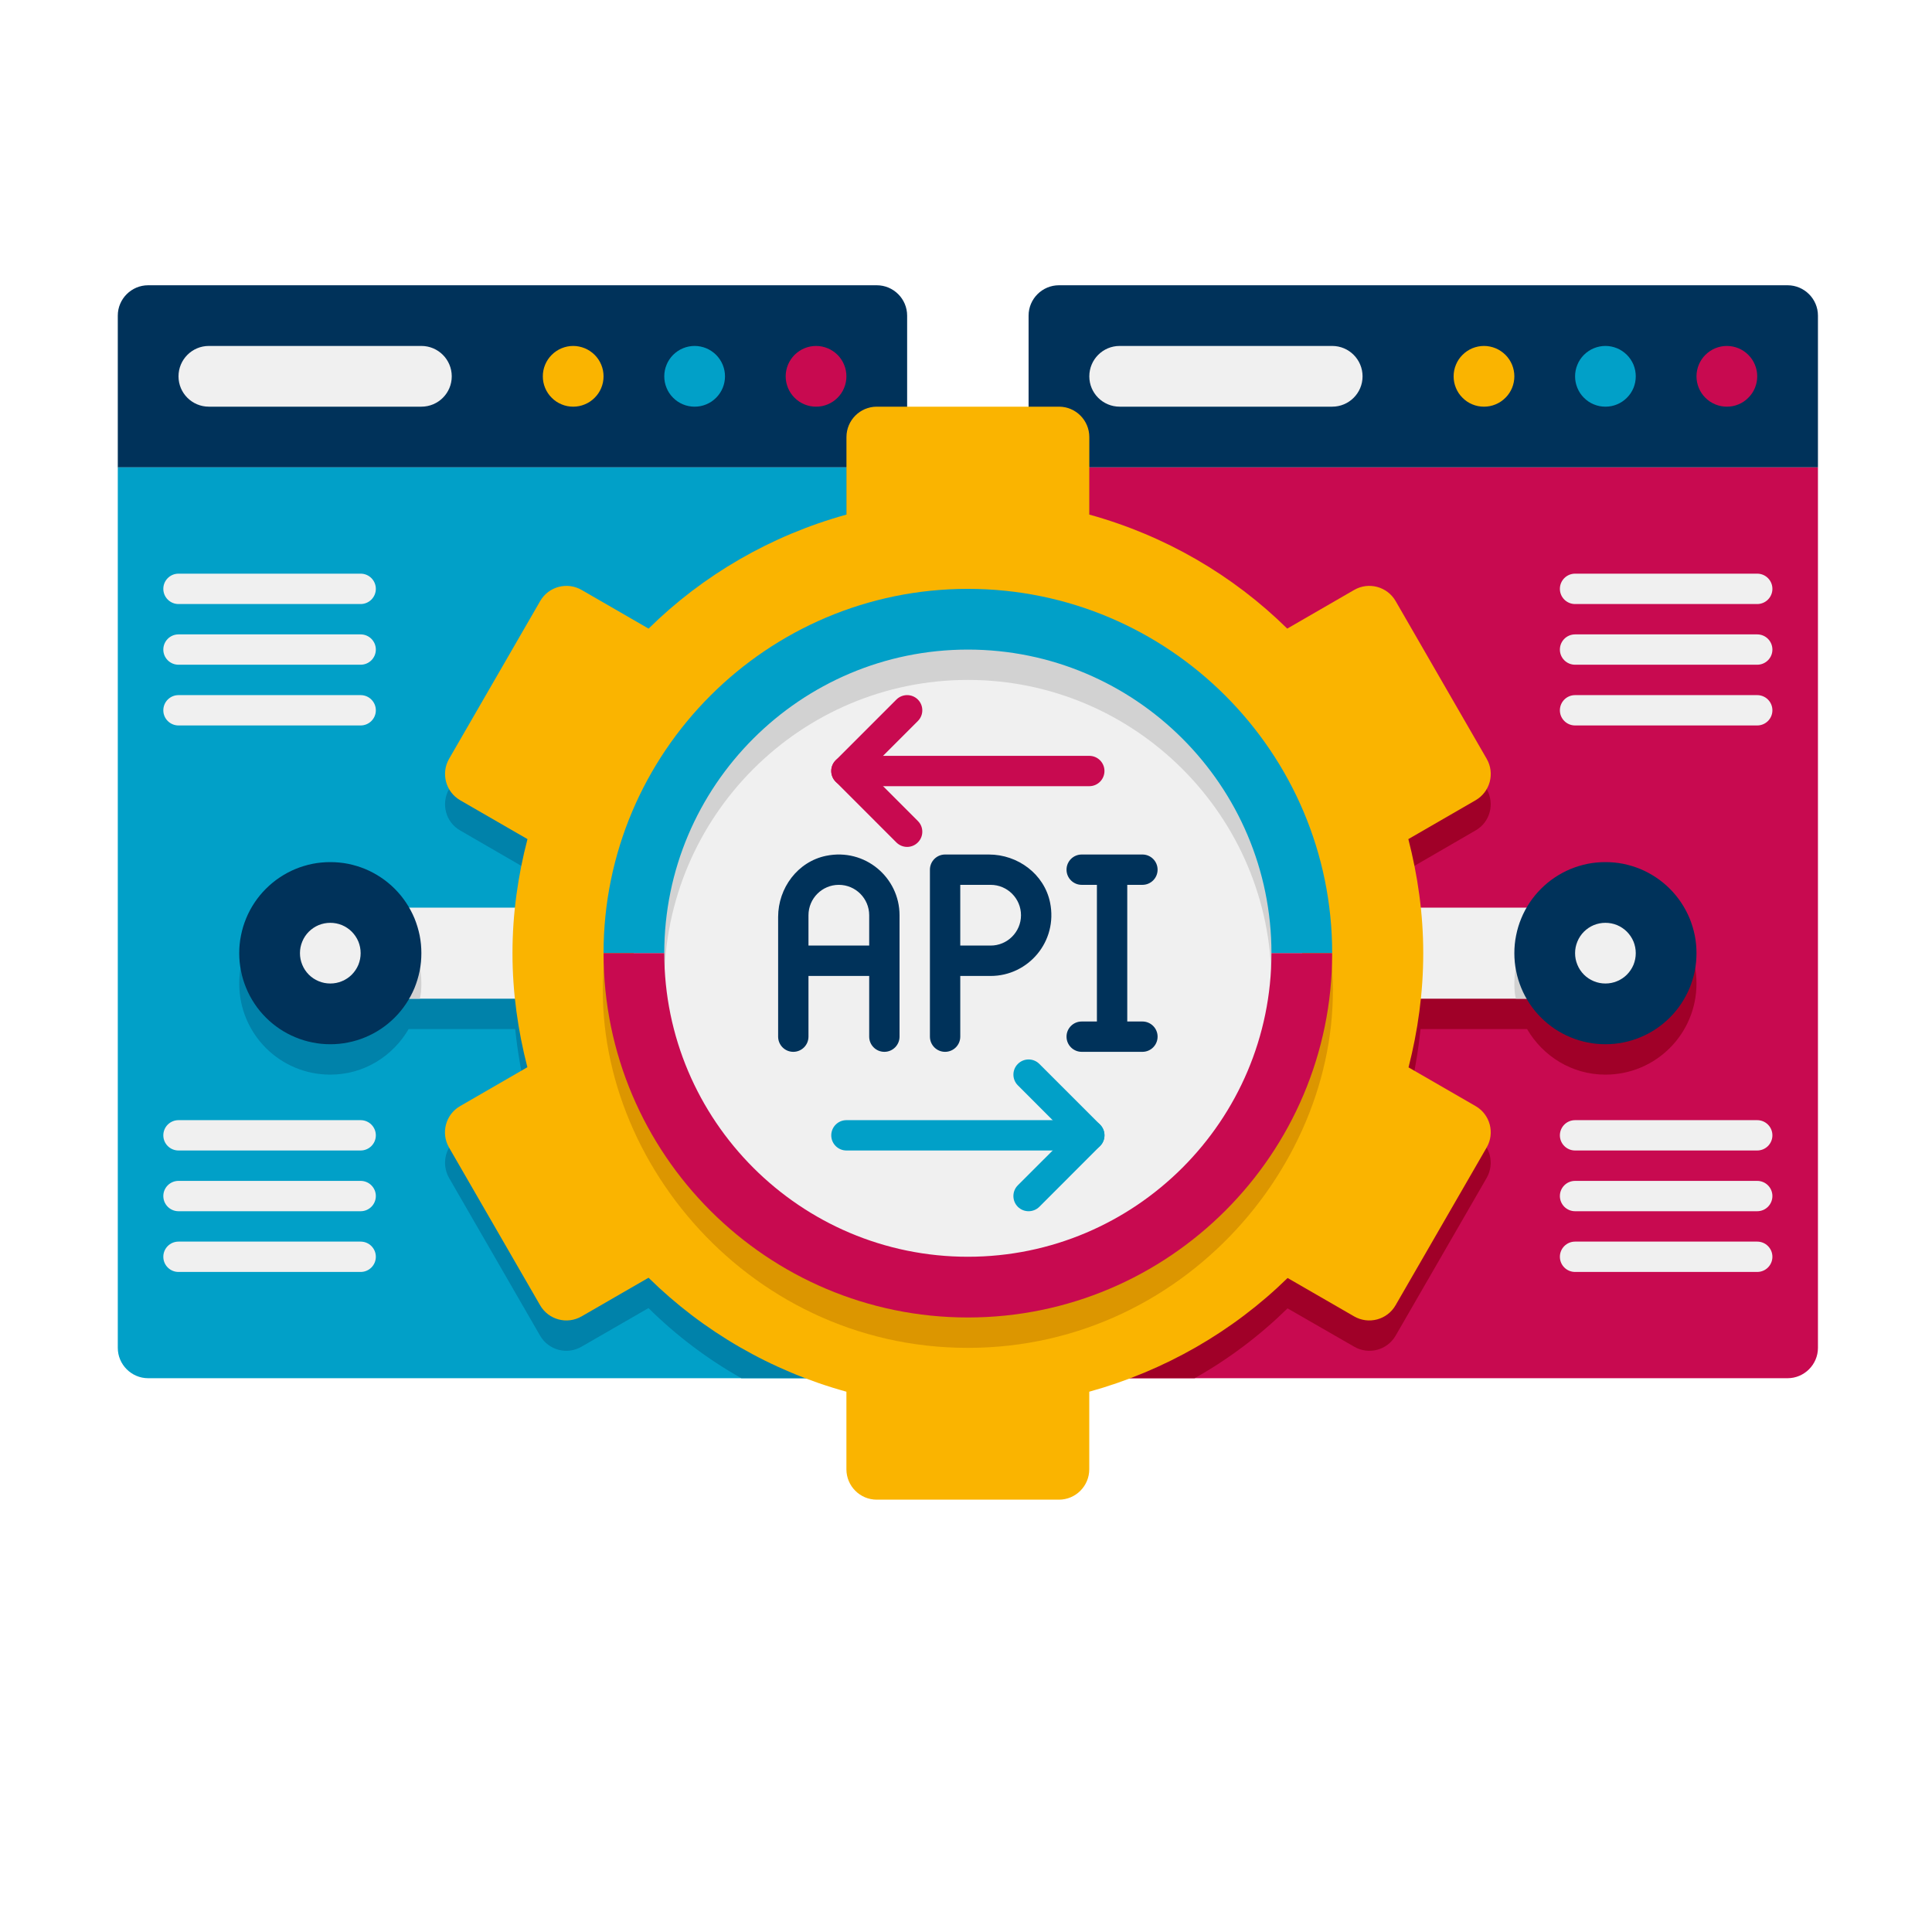 <svg xmlns="http://www.w3.org/2000/svg" xmlns:xlink="http://www.w3.org/1999/xlink" width="200" viewBox="0 0 150 150" height="200" preserveAspectRatio="xMidYMid meet"><defs><g></g><clipPath id="47364194fe"><path d="M 115.145 135 L 150 135 L 150 150 L 115.145 150 Z M 115.145 135 " clip-rule="nonzero"></path></clipPath><image x="0" y="0" width="1350" id="0f4844d54b" height="1350" preserveAspectRatio="xMidYMid meet"></image><clipPath id="3fe1a8100c"><path d="M 9.145 22 L 71 22 L 71 37 L 9.145 37 Z M 9.145 22 " clip-rule="nonzero"></path></clipPath><clipPath id="6d3beabcde"><path d="M 79 22 L 141.145 22 L 141.145 37 L 79 37 Z M 79 22 " clip-rule="nonzero"></path></clipPath><clipPath id="3362aaff1e"><path d="M 9.145 36 L 71 36 L 71 108 L 9.145 108 Z M 9.145 36 " clip-rule="nonzero"></path></clipPath><clipPath id="da20234ec4"><path d="M 79 36 L 141.145 36 L 141.145 108 L 79 108 Z M 79 36 " clip-rule="nonzero"></path></clipPath></defs><g clip-path="url(#47364194fe)"><g transform="matrix(0.083, 0, 0, 0.083, 115.146, 135)"><image x="0" y="0" width="1350" height="1350" preserveAspectRatio="xMidYMid meet"></image></g></g><g transform="matrix(0.083, 0, 0, 0.083, 93.781, 145.55)"><image x="0" y="0" width="1350" height="1350" preserveAspectRatio="xMidYMid meet"></image></g><g clip-path="url(#3fe1a8100c)"><path fill="#00325a" d="M 70.43 24.504 L 70.43 36.289 L 9.145 36.289 L 9.145 24.504 C 9.145 23.207 10.207 22.148 11.5 22.148 L 68.074 22.148 C 69.371 22.148 70.43 23.207 70.43 24.504 Z M 70.43 24.504 " fill-opacity="1" fill-rule="nonzero"></path></g><path fill="#c80a50" d="M 65.715 29.219 C 65.715 29.531 65.656 29.832 65.535 30.121 C 65.418 30.41 65.246 30.664 65.027 30.883 C 64.805 31.105 64.551 31.277 64.262 31.395 C 63.973 31.516 63.672 31.574 63.359 31.574 C 63.047 31.574 62.746 31.516 62.457 31.395 C 62.168 31.277 61.914 31.105 61.691 30.883 C 61.473 30.664 61.301 30.41 61.18 30.121 C 61.062 29.832 61 29.531 61 29.219 C 61 28.906 61.062 28.605 61.18 28.316 C 61.301 28.027 61.473 27.773 61.691 27.551 C 61.914 27.332 62.168 27.16 62.457 27.039 C 62.746 26.922 63.047 26.859 63.359 26.859 C 63.672 26.859 63.973 26.922 64.262 27.039 C 64.551 27.16 64.805 27.332 65.027 27.551 C 65.246 27.773 65.418 28.027 65.535 28.316 C 65.656 28.605 65.715 28.906 65.715 29.219 Z M 65.715 29.219 " fill-opacity="1" fill-rule="nonzero"></path><path fill="#01a0c8" d="M 56.289 29.219 C 56.289 29.531 56.227 29.832 56.109 30.121 C 55.988 30.41 55.816 30.664 55.598 30.883 C 55.375 31.105 55.121 31.277 54.832 31.395 C 54.543 31.516 54.242 31.574 53.93 31.574 C 53.617 31.574 53.316 31.516 53.027 31.395 C 52.738 31.277 52.484 31.105 52.262 30.883 C 52.043 30.664 51.871 30.41 51.754 30.121 C 51.633 29.832 51.574 29.531 51.574 29.219 C 51.574 28.906 51.633 28.605 51.754 28.316 C 51.871 28.027 52.043 27.773 52.262 27.551 C 52.484 27.332 52.738 27.16 53.027 27.039 C 53.316 26.922 53.617 26.859 53.93 26.859 C 54.242 26.859 54.543 26.922 54.832 27.039 C 55.121 27.16 55.375 27.332 55.598 27.551 C 55.816 27.773 55.988 28.027 56.109 28.316 C 56.227 28.605 56.289 28.906 56.289 29.219 Z M 56.289 29.219 " fill-opacity="1" fill-rule="nonzero"></path><path fill="#fab400" d="M 46.859 29.219 C 46.859 29.531 46.801 29.832 46.68 30.121 C 46.559 30.41 46.391 30.664 46.168 30.883 C 45.949 31.105 45.691 31.277 45.402 31.395 C 45.113 31.516 44.812 31.574 44.5 31.574 C 44.188 31.574 43.887 31.516 43.602 31.395 C 43.312 31.277 43.055 31.105 42.836 30.883 C 42.613 30.664 42.445 30.41 42.324 30.121 C 42.203 29.832 42.145 29.531 42.145 29.219 C 42.145 28.906 42.203 28.605 42.324 28.316 C 42.445 28.027 42.613 27.773 42.836 27.551 C 43.055 27.332 43.312 27.16 43.602 27.039 C 43.887 26.922 44.188 26.859 44.5 26.859 C 44.812 26.859 45.113 26.922 45.402 27.039 C 45.691 27.16 45.949 27.332 46.168 27.551 C 46.391 27.773 46.559 28.027 46.68 28.316 C 46.801 28.605 46.859 28.906 46.859 29.219 Z M 46.859 29.219 " fill-opacity="1" fill-rule="nonzero"></path><path fill="#f0f0f0" d="M 32.715 31.574 L 16.215 31.574 C 14.914 31.574 13.859 30.52 13.859 29.219 C 13.859 27.918 14.914 26.859 16.215 26.859 L 32.715 26.859 C 34.02 26.859 35.074 27.918 35.074 29.219 C 35.074 30.52 34.02 31.574 32.715 31.574 Z M 32.715 31.574 " fill-opacity="1" fill-rule="nonzero"></path><g clip-path="url(#6d3beabcde)"><path fill="#00325a" d="M 141.145 24.504 L 141.145 36.289 L 79.859 36.289 L 79.859 24.504 C 79.859 23.207 80.918 22.148 82.215 22.148 L 138.789 22.148 C 140.082 22.148 141.145 23.207 141.145 24.504 Z M 141.145 24.504 " fill-opacity="1" fill-rule="nonzero"></path></g><path fill="#c80a50" d="M 136.43 29.219 C 136.43 29.531 136.371 29.832 136.25 30.121 C 136.133 30.41 135.961 30.664 135.738 30.883 C 135.52 31.105 135.266 31.277 134.977 31.395 C 134.688 31.516 134.387 31.574 134.074 31.574 C 133.762 31.574 133.461 31.516 133.172 31.395 C 132.883 31.277 132.629 31.105 132.406 30.883 C 132.184 30.664 132.016 30.41 131.895 30.121 C 131.777 29.832 131.715 29.531 131.715 29.219 C 131.715 28.906 131.777 28.605 131.895 28.316 C 132.016 28.027 132.184 27.773 132.406 27.551 C 132.629 27.332 132.883 27.16 133.172 27.039 C 133.461 26.922 133.762 26.859 134.074 26.859 C 134.387 26.859 134.688 26.922 134.977 27.039 C 135.266 27.16 135.52 27.332 135.738 27.551 C 135.961 27.773 136.133 28.027 136.25 28.316 C 136.371 28.605 136.43 28.906 136.43 29.219 Z M 136.43 29.219 " fill-opacity="1" fill-rule="nonzero"></path><path fill="#01a0c8" d="M 127 29.219 C 127 29.531 126.941 29.832 126.824 30.121 C 126.703 30.41 126.531 30.664 126.312 30.883 C 126.09 31.105 125.836 31.277 125.547 31.395 C 125.258 31.516 124.957 31.574 124.645 31.574 C 124.332 31.574 124.031 31.516 123.742 31.395 C 123.453 31.277 123.199 31.105 122.977 30.883 C 122.758 30.664 122.586 30.41 122.469 30.121 C 122.348 29.832 122.289 29.531 122.289 29.219 C 122.289 28.906 122.348 28.605 122.469 28.316 C 122.586 28.027 122.758 27.773 122.977 27.551 C 123.199 27.332 123.453 27.16 123.742 27.039 C 124.031 26.922 124.332 26.859 124.645 26.859 C 124.957 26.859 125.258 26.922 125.547 27.039 C 125.836 27.16 126.09 27.332 126.312 27.551 C 126.531 27.773 126.703 28.027 126.824 28.316 C 126.941 28.605 127 28.906 127 29.219 Z M 127 29.219 " fill-opacity="1" fill-rule="nonzero"></path><path fill="#fab400" d="M 117.574 29.219 C 117.574 29.531 117.512 29.832 117.395 30.121 C 117.273 30.41 117.105 30.664 116.883 30.883 C 116.66 31.105 116.406 31.277 116.117 31.395 C 115.828 31.516 115.527 31.574 115.215 31.574 C 114.902 31.574 114.602 31.516 114.312 31.395 C 114.023 31.277 113.77 31.105 113.551 30.883 C 113.328 30.664 113.156 30.41 113.039 30.121 C 112.918 29.832 112.859 29.531 112.859 29.219 C 112.859 28.906 112.918 28.605 113.039 28.316 C 113.156 28.027 113.328 27.773 113.551 27.551 C 113.77 27.332 114.023 27.16 114.312 27.039 C 114.602 26.922 114.902 26.859 115.215 26.859 C 115.527 26.859 115.828 26.922 116.117 27.039 C 116.406 27.16 116.66 27.332 116.883 27.551 C 117.105 27.773 117.273 28.027 117.395 28.316 C 117.512 28.605 117.574 28.906 117.574 29.219 Z M 117.574 29.219 " fill-opacity="1" fill-rule="nonzero"></path><path fill="#f0f0f0" d="M 103.43 31.574 L 86.93 31.574 C 85.625 31.574 84.574 30.52 84.574 29.219 C 84.574 27.918 85.625 26.859 86.93 26.859 L 103.43 26.859 C 104.734 26.859 105.789 27.918 105.789 29.219 C 105.789 30.52 104.734 31.574 103.43 31.574 Z M 103.43 31.574 " fill-opacity="1" fill-rule="nonzero"></path><g clip-path="url(#3362aaff1e)"><path fill="#01a0c8" d="M 70.43 36.289 L 70.43 104.648 C 70.43 105.941 69.371 107.004 68.074 107.004 L 11.5 107.004 C 10.207 107.004 9.145 105.941 9.145 104.648 L 9.145 36.289 Z M 70.43 36.289 " fill-opacity="1" fill-rule="nonzero"></path></g><path fill="#0082aa" d="M 70.43 36.289 L 70.43 104.648 C 70.43 105.941 69.371 107.004 68.074 107.004 L 57.559 107.004 C 54.922 105.52 52.492 103.68 50.348 101.559 L 45.16 104.551 C 44.031 105.211 42.594 104.836 41.934 103.703 L 34.859 91.445 C 34.227 90.316 34.602 88.879 35.734 88.242 L 40.941 85.223 C 40.496 83.48 40.188 81.711 40 79.898 L 31.727 79.898 C 30.5 81.996 28.262 83.434 25.645 83.434 C 21.73 83.434 18.574 80.273 18.574 76.359 C 18.574 72.449 21.73 69.289 25.645 69.289 C 28.262 69.289 30.5 70.727 31.727 72.824 L 40 72.824 C 40.188 71.012 40.496 69.242 40.941 67.496 L 35.734 64.48 C 34.602 63.844 34.227 62.406 34.859 61.273 L 41.934 49.02 C 42.594 47.887 44.031 47.508 45.16 48.168 L 50.348 51.164 C 54.566 47.016 59.848 43.926 65.715 42.301 L 65.715 36.289 Z M 70.43 36.289 " fill-opacity="1" fill-rule="nonzero"></path><g clip-path="url(#da20234ec4)"><path fill="#c80a50" d="M 141.145 36.289 L 141.145 104.648 C 141.145 105.941 140.082 107.004 138.789 107.004 L 82.215 107.004 C 80.918 107.004 79.859 105.941 79.859 104.648 L 79.859 36.289 Z M 141.145 36.289 " fill-opacity="1" fill-rule="nonzero"></path></g><path fill="#a00028" d="M 131.715 76.359 C 131.715 80.273 128.559 83.434 124.645 83.434 C 122.027 83.434 119.789 81.996 118.562 79.898 L 110.289 79.898 C 110.102 81.711 109.793 83.504 109.348 85.223 L 114.555 88.242 C 115.688 88.879 116.066 90.316 115.43 91.445 L 108.355 103.703 C 107.695 104.836 106.258 105.211 105.129 104.551 L 99.965 101.582 C 97.797 103.703 95.391 105.52 92.754 107.004 L 82.215 107.004 C 80.918 107.004 79.859 105.941 79.859 104.648 L 79.859 36.289 L 84.574 36.289 L 84.574 42.301 C 90.441 43.926 95.723 47.016 99.941 51.164 L 105.129 48.168 C 106.258 47.508 107.695 47.887 108.355 49.02 L 115.43 61.273 C 116.066 62.406 115.688 63.844 114.555 64.48 L 109.348 67.496 C 109.793 69.242 110.102 71.012 110.289 72.824 L 118.562 72.824 C 119.789 70.727 122.027 69.289 124.645 69.289 C 128.559 69.289 131.715 72.449 131.715 76.359 Z M 131.715 76.359 " fill-opacity="1" fill-rule="nonzero"></path><path fill="#f0f0f0" d="M 28 70.469 L 46.859 70.469 L 46.859 77.539 L 28 77.539 Z M 28 70.469 " fill-opacity="1" fill-rule="nonzero"></path><path fill="#f0f0f0" d="M 103.43 70.469 L 122.289 70.469 L 122.289 77.539 L 103.43 77.539 Z M 103.43 70.469 " fill-opacity="1" fill-rule="nonzero"></path><path fill="#fab400" d="M 114.562 85.875 L 109.359 82.871 C 110.078 80.051 110.5 77.098 110.5 74.004 C 110.5 70.938 110.074 67.98 109.344 65.148 L 114.562 62.133 C 115.691 61.484 116.078 60.039 115.426 58.914 L 108.355 46.664 C 107.703 45.539 106.262 45.152 105.133 45.805 L 99.941 48.805 C 95.719 44.648 90.453 41.578 84.574 39.953 L 84.574 33.934 C 84.574 32.633 83.52 31.574 82.219 31.574 L 68.074 31.574 C 66.773 31.574 65.719 32.633 65.719 33.934 L 65.719 39.953 C 59.844 41.578 54.574 44.648 50.355 48.805 L 45.16 45.805 C 44.031 45.152 42.59 45.539 41.941 46.664 L 34.867 58.914 C 34.219 60.039 34.605 61.484 35.73 62.133 L 40.953 65.148 C 40.215 67.98 39.789 70.938 39.789 74.004 C 39.789 77.066 40.215 80.027 40.945 82.859 L 35.727 85.875 C 34.598 86.523 34.211 87.969 34.863 89.094 L 41.934 101.34 C 42.586 102.469 44.027 102.855 45.156 102.203 L 50.352 99.203 C 54.57 103.355 59.836 106.43 65.715 108.051 L 65.715 114.074 C 65.715 115.375 66.77 116.434 68.07 116.434 L 82.215 116.434 C 83.516 116.434 84.57 115.375 84.57 114.074 L 84.57 108.051 C 90.402 106.438 95.707 103.395 99.969 99.223 L 105.133 102.203 C 106.258 102.855 107.703 102.469 108.352 101.34 L 115.422 89.094 C 116.078 87.969 115.691 86.523 114.562 85.875 Z M 114.562 85.875 " fill-opacity="1" fill-rule="nonzero"></path><path fill="#dc9600" d="M 103.312 74.004 L 101.074 74.004 C 101.074 88.836 89 99.934 75.145 99.934 C 60.875 99.934 49.215 88.402 49.215 74.004 L 46.977 74.004 C 45.164 88.961 57.672 104.648 75.145 104.648 C 92.609 104.648 105.125 88.961 103.312 74.004 Z M 103.312 74.004 " fill-opacity="1" fill-rule="nonzero"></path><path fill="#f0f0f0" d="M 101.074 74.004 C 101.074 88.359 89.781 99.227 76.441 99.91 C 76.016 99.91 75.594 99.934 75.145 99.934 C 74.25 99.934 73.352 99.887 72.48 99.789 C 59.398 98.473 49.215 87.438 49.215 74.004 C 49.215 60.332 59.754 49.16 73.141 48.168 C 73.801 48.098 74.484 48.074 75.145 48.074 C 75.805 48.074 76.488 48.098 77.148 48.168 C 90.535 49.16 101.074 60.332 101.074 74.004 Z M 101.074 74.004 " fill-opacity="1" fill-rule="nonzero"></path><path fill="#d2d2d2" d="M 75.145 48.074 C 60.836 48.074 49.215 59.637 49.215 74.004 C 49.215 87.438 59.398 98.473 72.48 99.789 C 60.742 98.445 51.574 88.453 51.574 76.359 C 51.574 63.371 62.156 52.789 75.145 52.789 C 88.133 52.789 98.715 63.371 98.715 76.359 C 98.715 88.902 88.84 99.227 76.441 99.91 C 89.781 99.227 101.074 88.359 101.074 74.004 C 101.074 59.637 89.453 48.074 75.145 48.074 Z M 75.145 48.074 " fill-opacity="1" fill-rule="nonzero"></path><path fill="#00325a" d="M 64.137 66.445 C 61.934 66.898 60.414 68.941 60.414 71.191 L 60.414 80.484 C 60.414 81.137 60.941 81.664 61.59 81.664 C 62.242 81.664 62.77 81.137 62.77 80.484 L 62.77 75.773 L 67.484 75.773 L 67.484 80.484 C 67.484 81.137 68.012 81.664 68.664 81.664 C 69.312 81.664 69.84 81.137 69.84 80.484 L 69.84 71.059 C 69.84 68.133 67.164 65.824 64.137 66.445 Z M 62.77 73.414 L 62.77 71.059 C 62.77 69.758 63.824 68.699 65.125 68.699 C 66.43 68.699 67.484 69.758 67.484 71.059 L 67.484 73.414 Z M 62.77 73.414 " fill-opacity="1" fill-rule="nonzero"></path><path fill="#00325a" d="M 76.777 66.344 L 73.375 66.344 C 72.727 66.344 72.199 66.871 72.199 67.523 L 72.199 80.484 C 72.199 81.137 72.727 81.664 73.375 81.664 C 74.027 81.664 74.555 81.137 74.555 80.484 L 74.555 75.773 L 76.914 75.773 C 79.836 75.773 82.145 73.098 81.527 70.07 C 81.074 67.863 79.027 66.344 76.777 66.344 Z M 76.914 73.414 L 74.555 73.414 L 74.555 68.699 L 76.914 68.699 C 78.215 68.699 79.27 69.758 79.27 71.059 C 79.27 72.355 78.215 73.414 76.914 73.414 Z M 76.914 73.414 " fill-opacity="1" fill-rule="nonzero"></path><path fill="#00325a" d="M 89.875 67.523 C 89.875 66.871 89.348 66.344 88.699 66.344 L 83.984 66.344 C 83.332 66.344 82.805 66.871 82.805 67.523 C 82.805 68.172 83.332 68.699 83.984 68.699 L 85.164 68.699 L 85.164 79.309 L 83.984 79.309 C 83.332 79.309 82.805 79.836 82.805 80.484 C 82.805 81.137 83.332 81.664 83.984 81.664 L 88.699 81.664 C 89.348 81.664 89.875 81.137 89.875 80.484 C 89.875 79.836 89.348 79.309 88.699 79.309 L 87.52 79.309 L 87.52 68.699 L 88.699 68.699 C 89.348 68.699 89.875 68.172 89.875 67.523 Z M 89.875 67.523 " fill-opacity="1" fill-rule="nonzero"></path><path fill="#d2d2d2" d="M 122.289 70.469 L 122.289 77.539 L 117.691 77.539 C 117.598 77.164 117.574 76.762 117.574 76.359 C 117.574 73.887 118.824 71.742 120.73 70.469 Z M 122.289 70.469 " fill-opacity="1" fill-rule="nonzero"></path><path fill="#d2d2d2" d="M 32.715 76.359 C 32.715 76.762 32.691 77.164 32.598 77.539 L 28 77.539 L 28 70.469 L 29.559 70.469 C 31.469 71.742 32.715 73.887 32.715 76.359 Z M 32.715 76.359 " fill-opacity="1" fill-rule="nonzero"></path><path fill="#01a0c8" d="M 103.43 74.004 L 98.715 74.004 C 98.715 61.008 88.141 50.434 75.145 50.434 C 62.148 50.434 51.574 61.008 51.574 74.004 L 46.859 74.004 C 46.859 58.406 59.547 45.719 75.145 45.719 C 90.742 45.719 103.43 58.406 103.43 74.004 Z M 103.43 74.004 " fill-opacity="1" fill-rule="nonzero"></path><path fill="#c80a50" d="M 75.145 102.289 C 59.547 102.289 46.859 89.602 46.859 74.004 L 51.574 74.004 C 51.574 87 62.148 97.574 75.145 97.574 C 88.141 97.574 98.715 87 98.715 74.004 L 103.43 74.004 C 103.43 89.602 90.742 102.289 75.145 102.289 Z M 75.145 102.289 " fill-opacity="1" fill-rule="nonzero"></path><path fill="#c80a50" d="M 84.574 61.039 L 65.715 61.039 C 65.066 61.039 64.539 60.512 64.539 59.859 C 64.539 59.211 65.066 58.684 65.715 58.684 L 84.574 58.684 C 85.223 58.684 85.75 59.211 85.75 59.859 C 85.75 60.512 85.223 61.039 84.574 61.039 Z M 84.574 61.039 " fill-opacity="1" fill-rule="nonzero"></path><path fill="#c80a50" d="M 70.43 65.754 C 70.129 65.754 69.828 65.637 69.598 65.41 L 64.883 60.695 C 64.422 60.234 64.422 59.488 64.883 59.027 L 69.598 54.312 C 70.055 53.855 70.805 53.855 71.262 54.312 C 71.723 54.773 71.723 55.52 71.262 55.98 L 67.383 59.859 L 71.262 63.742 C 71.723 64.199 71.723 64.949 71.262 65.406 C 71.035 65.637 70.73 65.754 70.43 65.754 Z M 70.43 65.754 " fill-opacity="1" fill-rule="nonzero"></path><path fill="#01a0c8" d="M 84.574 89.324 L 65.715 89.324 C 65.066 89.324 64.539 88.797 64.539 88.148 C 64.539 87.496 65.066 86.969 65.715 86.969 L 84.574 86.969 C 85.223 86.969 85.75 87.496 85.75 88.148 C 85.75 88.797 85.223 89.324 84.574 89.324 Z M 84.574 89.324 " fill-opacity="1" fill-rule="nonzero"></path><path fill="#01a0c8" d="M 79.859 94.039 C 79.559 94.039 79.254 93.926 79.023 93.695 C 78.566 93.234 78.566 92.488 79.023 92.027 L 82.906 88.148 L 79.027 84.266 C 78.566 83.809 78.566 83.059 79.027 82.602 C 79.488 82.141 80.234 82.141 80.695 82.602 L 85.406 87.312 C 85.867 87.773 85.867 88.52 85.406 88.98 L 80.695 93.695 C 80.461 93.926 80.16 94.039 79.859 94.039 Z M 79.859 94.039 " fill-opacity="1" fill-rule="nonzero"></path><path fill="#f0f0f0" d="M 136.43 46.898 L 122.289 46.898 C 121.637 46.898 121.109 46.367 121.109 45.719 C 121.109 45.066 121.637 44.539 122.289 44.539 L 136.43 44.539 C 137.082 44.539 137.609 45.066 137.609 45.719 C 137.609 46.367 137.082 46.898 136.43 46.898 Z M 136.43 46.898 " fill-opacity="1" fill-rule="nonzero"></path><path fill="#f0f0f0" d="M 136.43 51.609 L 122.289 51.609 C 121.637 51.609 121.109 51.082 121.109 50.434 C 121.109 49.781 121.637 49.254 122.289 49.254 L 136.43 49.254 C 137.082 49.254 137.609 49.781 137.609 50.434 C 137.609 51.082 137.082 51.609 136.43 51.609 Z M 136.43 51.609 " fill-opacity="1" fill-rule="nonzero"></path><path fill="#f0f0f0" d="M 136.43 56.324 L 122.289 56.324 C 121.637 56.324 121.109 55.797 121.109 55.148 C 121.109 54.496 121.637 53.969 122.289 53.969 L 136.43 53.969 C 137.082 53.969 137.609 54.496 137.609 55.148 C 137.609 55.797 137.082 56.324 136.43 56.324 Z M 136.43 56.324 " fill-opacity="1" fill-rule="nonzero"></path><path fill="#f0f0f0" d="M 136.43 89.324 L 122.289 89.324 C 121.637 89.324 121.109 88.797 121.109 88.148 C 121.109 87.496 121.637 86.969 122.289 86.969 L 136.43 86.969 C 137.082 86.969 137.609 87.496 137.609 88.148 C 137.609 88.797 137.082 89.324 136.43 89.324 Z M 136.43 89.324 " fill-opacity="1" fill-rule="nonzero"></path><path fill="#f0f0f0" d="M 136.43 94.039 L 122.289 94.039 C 121.637 94.039 121.109 93.512 121.109 92.859 C 121.109 92.211 121.637 91.684 122.289 91.684 L 136.43 91.684 C 137.082 91.684 137.609 92.211 137.609 92.859 C 137.609 93.512 137.082 94.039 136.43 94.039 Z M 136.43 94.039 " fill-opacity="1" fill-rule="nonzero"></path><path fill="#f0f0f0" d="M 136.43 98.754 L 122.289 98.754 C 121.637 98.754 121.109 98.227 121.109 97.574 C 121.109 96.926 121.637 96.398 122.289 96.398 L 136.43 96.398 C 137.082 96.398 137.609 96.926 137.609 97.574 C 137.609 98.227 137.082 98.754 136.43 98.754 Z M 136.43 98.754 " fill-opacity="1" fill-rule="nonzero"></path><path fill="#f0f0f0" d="M 28 46.898 L 13.859 46.898 C 13.207 46.898 12.68 46.367 12.68 45.719 C 12.68 45.066 13.207 44.539 13.859 44.539 L 28 44.539 C 28.652 44.539 29.18 45.066 29.18 45.719 C 29.18 46.367 28.652 46.898 28 46.898 Z M 28 46.898 " fill-opacity="1" fill-rule="nonzero"></path><path fill="#f0f0f0" d="M 28 51.609 L 13.859 51.609 C 13.207 51.609 12.68 51.082 12.68 50.434 C 12.68 49.781 13.207 49.254 13.859 49.254 L 28 49.254 C 28.652 49.254 29.18 49.781 29.18 50.434 C 29.18 51.082 28.652 51.609 28 51.609 Z M 28 51.609 " fill-opacity="1" fill-rule="nonzero"></path><path fill="#f0f0f0" d="M 28 56.324 L 13.859 56.324 C 13.207 56.324 12.68 55.797 12.68 55.148 C 12.68 54.496 13.207 53.969 13.859 53.969 L 28 53.969 C 28.652 53.969 29.18 54.496 29.18 55.148 C 29.18 55.797 28.652 56.324 28 56.324 Z M 28 56.324 " fill-opacity="1" fill-rule="nonzero"></path><path fill="#f0f0f0" d="M 28 89.324 L 13.859 89.324 C 13.207 89.324 12.68 88.797 12.68 88.148 C 12.68 87.496 13.207 86.969 13.859 86.969 L 28 86.969 C 28.652 86.969 29.18 87.496 29.18 88.148 C 29.18 88.797 28.652 89.324 28 89.324 Z M 28 89.324 " fill-opacity="1" fill-rule="nonzero"></path><path fill="#f0f0f0" d="M 28 94.039 L 13.859 94.039 C 13.207 94.039 12.68 93.512 12.68 92.859 C 12.68 92.211 13.207 91.684 13.859 91.684 L 28 91.684 C 28.652 91.684 29.18 92.211 29.18 92.859 C 29.18 93.512 28.652 94.039 28 94.039 Z M 28 94.039 " fill-opacity="1" fill-rule="nonzero"></path><path fill="#f0f0f0" d="M 28 98.754 L 13.859 98.754 C 13.207 98.754 12.68 98.227 12.68 97.574 C 12.68 96.926 13.207 96.398 13.859 96.398 L 28 96.398 C 28.652 96.398 29.18 96.926 29.18 97.574 C 29.18 98.227 28.652 98.754 28 98.754 Z M 28 98.754 " fill-opacity="1" fill-rule="nonzero"></path><path fill="#00325a" d="M 131.715 74.004 C 131.715 74.469 131.672 74.93 131.582 75.383 C 131.488 75.84 131.355 76.281 131.18 76.711 C 131 77.141 130.781 77.547 130.523 77.934 C 130.266 78.32 129.973 78.676 129.645 79.004 C 129.316 79.332 128.961 79.625 128.574 79.883 C 128.188 80.141 127.781 80.359 127.352 80.535 C 126.922 80.715 126.48 80.848 126.023 80.938 C 125.57 81.031 125.109 81.074 124.645 81.074 C 124.18 81.074 123.719 81.031 123.266 80.938 C 122.809 80.848 122.367 80.715 121.938 80.535 C 121.508 80.359 121.102 80.141 120.715 79.883 C 120.328 79.625 119.973 79.332 119.645 79.004 C 119.316 78.676 119.023 78.32 118.766 77.934 C 118.508 77.547 118.289 77.141 118.113 76.711 C 117.934 76.281 117.801 75.84 117.711 75.383 C 117.617 74.93 117.574 74.469 117.574 74.004 C 117.574 73.539 117.617 73.078 117.711 72.625 C 117.801 72.168 117.934 71.727 118.113 71.297 C 118.289 70.867 118.508 70.461 118.766 70.074 C 119.023 69.688 119.316 69.332 119.645 69.004 C 119.973 68.676 120.328 68.383 120.715 68.125 C 121.102 67.867 121.508 67.648 121.938 67.469 C 122.367 67.293 122.809 67.16 123.266 67.066 C 123.719 66.977 124.18 66.934 124.645 66.934 C 125.109 66.934 125.57 66.977 126.023 67.066 C 126.48 67.16 126.922 67.293 127.352 67.469 C 127.781 67.648 128.188 67.867 128.574 68.125 C 128.961 68.383 129.316 68.676 129.645 69.004 C 129.973 69.332 130.266 69.688 130.523 70.074 C 130.781 70.461 131 70.867 131.18 71.297 C 131.355 71.727 131.488 72.168 131.582 72.625 C 131.672 73.078 131.715 73.539 131.715 74.004 Z M 131.715 74.004 " fill-opacity="1" fill-rule="nonzero"></path><path fill="#f0f0f0" d="M 127 74.004 C 127 74.316 126.941 74.617 126.824 74.906 C 126.703 75.195 126.531 75.449 126.312 75.672 C 126.09 75.891 125.836 76.062 125.547 76.18 C 125.258 76.301 124.957 76.359 124.645 76.359 C 124.332 76.359 124.031 76.301 123.742 76.18 C 123.453 76.062 123.199 75.891 122.977 75.672 C 122.758 75.449 122.586 75.195 122.469 74.906 C 122.348 74.617 122.289 74.316 122.289 74.004 C 122.289 73.691 122.348 73.391 122.469 73.102 C 122.586 72.812 122.758 72.559 122.977 72.336 C 123.199 72.117 123.453 71.945 123.742 71.824 C 124.031 71.707 124.332 71.648 124.645 71.648 C 124.957 71.648 125.258 71.707 125.547 71.824 C 125.836 71.945 126.09 72.117 126.312 72.336 C 126.531 72.559 126.703 72.812 126.824 73.102 C 126.941 73.391 127 73.691 127 74.004 Z M 127 74.004 " fill-opacity="1" fill-rule="nonzero"></path><path fill="#00325a" d="M 32.715 74.004 C 32.715 74.469 32.672 74.93 32.582 75.383 C 32.488 75.84 32.355 76.281 32.18 76.711 C 32 77.141 31.781 77.547 31.523 77.934 C 31.266 78.32 30.973 78.676 30.645 79.004 C 30.316 79.332 29.961 79.625 29.574 79.883 C 29.188 80.141 28.781 80.359 28.352 80.535 C 27.922 80.715 27.48 80.848 27.023 80.938 C 26.57 81.031 26.109 81.074 25.645 81.074 C 25.18 81.074 24.719 81.031 24.266 80.938 C 23.809 80.848 23.367 80.715 22.938 80.535 C 22.508 80.359 22.102 80.141 21.715 79.883 C 21.328 79.625 20.973 79.332 20.645 79.004 C 20.316 78.676 20.023 78.32 19.766 77.934 C 19.508 77.547 19.289 77.141 19.113 76.711 C 18.934 76.281 18.801 75.84 18.711 75.383 C 18.617 74.93 18.574 74.469 18.574 74.004 C 18.574 73.539 18.617 73.078 18.711 72.625 C 18.801 72.168 18.934 71.727 19.113 71.297 C 19.289 70.867 19.508 70.461 19.766 70.074 C 20.023 69.688 20.316 69.332 20.645 69.004 C 20.973 68.676 21.328 68.383 21.715 68.125 C 22.102 67.867 22.508 67.648 22.938 67.469 C 23.367 67.293 23.809 67.16 24.266 67.066 C 24.719 66.977 25.18 66.934 25.645 66.934 C 26.109 66.934 26.57 66.977 27.023 67.066 C 27.48 67.16 27.922 67.293 28.352 67.469 C 28.781 67.648 29.188 67.867 29.574 68.125 C 29.961 68.383 30.316 68.676 30.645 69.004 C 30.973 69.332 31.266 69.688 31.523 70.074 C 31.781 70.461 32 70.867 32.18 71.297 C 32.355 71.727 32.488 72.168 32.582 72.625 C 32.672 73.078 32.715 73.539 32.715 74.004 Z M 32.715 74.004 " fill-opacity="1" fill-rule="nonzero"></path><path fill="#f0f0f0" d="M 28 74.004 C 28 74.316 27.941 74.617 27.824 74.906 C 27.703 75.195 27.531 75.449 27.312 75.672 C 27.09 75.891 26.836 76.062 26.547 76.18 C 26.258 76.301 25.957 76.359 25.645 76.359 C 25.332 76.359 25.031 76.301 24.742 76.18 C 24.453 76.062 24.199 75.891 23.977 75.672 C 23.758 75.449 23.586 75.195 23.469 74.906 C 23.348 74.617 23.289 74.316 23.289 74.004 C 23.289 73.691 23.348 73.391 23.469 73.102 C 23.586 72.812 23.758 72.559 23.977 72.336 C 24.199 72.117 24.453 71.945 24.742 71.824 C 25.031 71.707 25.332 71.648 25.645 71.648 C 25.957 71.648 26.258 71.707 26.547 71.824 C 26.836 71.945 27.09 72.117 27.312 72.336 C 27.531 72.559 27.703 72.812 27.824 73.102 C 27.941 73.391 28 73.691 28 74.004 Z M 28 74.004 " fill-opacity="1" fill-rule="nonzero"></path><g fill="#ffffff" fill-opacity="1"><g transform="translate(47.479, 147.8)"><g><path d="M 5.484 0 L 4.297 0 L 3.859 -1.312 L 1.672 -1.312 L 1.25 0 L 0.094 0 L 2.062 -5.719 L 3.516 -5.719 Z M 2.719 -4.516 L 1.984 -2.266 L 3.547 -2.266 L 2.812 -4.516 Z M 2.719 -4.516 "></path></g></g></g><g fill="#ffffff" fill-opacity="1"><g transform="translate(53.04, 147.8)"><g><path d="M 2.125 0.078 C 1.789 0.078 1.488 -0.004 1.219 -0.172 C 0.957 -0.336 0.754 -0.586 0.609 -0.922 C 0.461 -1.254 0.391 -1.664 0.391 -2.156 C 0.391 -2.645 0.461 -3.055 0.609 -3.391 C 0.766 -3.723 0.977 -3.973 1.25 -4.141 C 1.52 -4.305 1.832 -4.391 2.188 -4.391 C 2.457 -4.391 2.688 -4.344 2.875 -4.25 C 3.07 -4.156 3.238 -4.016 3.375 -3.828 L 3.469 -3.844 L 3.469 -6.047 L 4.547 -6.047 L 4.547 0 L 3.469 0 L 3.469 -0.562 L 3.375 -0.578 C 3.258 -0.367 3.098 -0.207 2.891 -0.094 C 2.68 0.02 2.426 0.078 2.125 0.078 Z M 2.484 -0.844 C 2.785 -0.844 3.023 -0.945 3.203 -1.156 C 3.379 -1.375 3.469 -1.707 3.469 -2.156 C 3.469 -2.594 3.379 -2.922 3.203 -3.141 C 3.023 -3.359 2.785 -3.469 2.484 -3.469 C 2.16 -3.469 1.914 -3.363 1.75 -3.156 C 1.582 -2.945 1.5 -2.613 1.5 -2.156 C 1.5 -1.695 1.582 -1.363 1.75 -1.156 C 1.914 -0.945 2.16 -0.844 2.484 -0.844 Z M 2.484 -0.844 "></path></g></g></g><g fill="#ffffff" fill-opacity="1"><g transform="translate(58.199, 147.8)"><g><path d="M 2.125 0.078 C 1.789 0.078 1.488 -0.004 1.219 -0.172 C 0.957 -0.336 0.754 -0.586 0.609 -0.922 C 0.461 -1.254 0.391 -1.664 0.391 -2.156 C 0.391 -2.645 0.461 -3.055 0.609 -3.391 C 0.766 -3.723 0.977 -3.973 1.25 -4.141 C 1.52 -4.305 1.832 -4.391 2.188 -4.391 C 2.457 -4.391 2.688 -4.344 2.875 -4.25 C 3.07 -4.156 3.238 -4.016 3.375 -3.828 L 3.469 -3.844 L 3.469 -6.047 L 4.547 -6.047 L 4.547 0 L 3.469 0 L 3.469 -0.562 L 3.375 -0.578 C 3.258 -0.367 3.098 -0.207 2.891 -0.094 C 2.68 0.02 2.426 0.078 2.125 0.078 Z M 2.484 -0.844 C 2.785 -0.844 3.023 -0.945 3.203 -1.156 C 3.379 -1.375 3.469 -1.707 3.469 -2.156 C 3.469 -2.594 3.379 -2.922 3.203 -3.141 C 3.023 -3.359 2.785 -3.469 2.484 -3.469 C 2.16 -3.469 1.914 -3.363 1.75 -3.156 C 1.582 -2.945 1.5 -2.613 1.5 -2.156 C 1.5 -1.695 1.582 -1.363 1.75 -1.156 C 1.914 -0.945 2.16 -0.844 2.484 -0.844 Z M 2.484 -0.844 "></path></g></g></g><g fill="#ffffff" fill-opacity="1"><g transform="translate(63.358, 147.8)"><g></g></g></g><g fill="#ffffff" fill-opacity="1"><g transform="translate(65.243, 147.8)"><g><path d="M 1.688 0.078 C 1.406 0.078 1.16 0.031 0.953 -0.062 C 0.754 -0.164 0.598 -0.316 0.484 -0.516 C 0.379 -0.711 0.328 -0.953 0.328 -1.234 C 0.328 -1.484 0.379 -1.691 0.484 -1.859 C 0.598 -2.035 0.77 -2.18 1 -2.297 C 1.227 -2.41 1.531 -2.492 1.906 -2.547 C 2.156 -2.586 2.348 -2.633 2.484 -2.688 C 2.617 -2.738 2.707 -2.797 2.75 -2.859 C 2.801 -2.922 2.828 -3 2.828 -3.094 C 2.828 -3.227 2.781 -3.332 2.688 -3.406 C 2.594 -3.477 2.43 -3.516 2.203 -3.516 C 1.961 -3.516 1.734 -3.461 1.516 -3.359 C 1.305 -3.254 1.117 -3.113 0.953 -2.938 L 0.875 -2.938 L 0.422 -3.625 C 0.641 -3.863 0.906 -4.051 1.219 -4.188 C 1.539 -4.32 1.891 -4.391 2.266 -4.391 C 2.828 -4.391 3.234 -4.27 3.484 -4.031 C 3.742 -3.789 3.875 -3.445 3.875 -3 L 3.875 -1.125 C 3.875 -0.938 3.961 -0.844 4.141 -0.844 C 4.203 -0.844 4.266 -0.852 4.328 -0.875 L 4.375 -0.859 L 4.453 -0.109 C 4.398 -0.066 4.316 -0.031 4.203 0 C 4.098 0.02 3.984 0.031 3.859 0.031 C 3.598 0.031 3.395 -0.016 3.25 -0.109 C 3.102 -0.211 3 -0.367 2.938 -0.578 L 2.859 -0.594 C 2.648 -0.145 2.258 0.078 1.688 0.078 Z M 2.031 -0.734 C 2.281 -0.734 2.477 -0.816 2.625 -0.984 C 2.77 -1.148 2.844 -1.383 2.844 -1.688 L 2.844 -2.125 L 2.781 -2.141 C 2.707 -2.086 2.617 -2.039 2.516 -2 C 2.41 -1.969 2.258 -1.938 2.062 -1.906 C 1.832 -1.863 1.664 -1.797 1.562 -1.703 C 1.457 -1.609 1.406 -1.473 1.406 -1.297 C 1.406 -1.109 1.457 -0.969 1.562 -0.875 C 1.676 -0.781 1.832 -0.734 2.031 -0.734 Z M 2.031 -0.734 "></path></g></g></g><g fill="#ffffff" fill-opacity="1"><g transform="translate(69.781, 147.8)"><g></g></g></g><g fill="#ffffff" fill-opacity="1"><g transform="translate(71.666, 147.8)"><g><path d="M 2.016 0.078 C 1.723 0.078 1.453 0.047 1.203 -0.016 C 0.961 -0.086 0.754 -0.18 0.578 -0.297 C 0.41 -0.422 0.285 -0.562 0.203 -0.719 L 0.797 -1.375 L 0.875 -1.375 C 1.02 -1.176 1.191 -1.031 1.391 -0.938 C 1.586 -0.844 1.801 -0.797 2.031 -0.797 C 2.238 -0.797 2.395 -0.832 2.5 -0.906 C 2.602 -0.977 2.656 -1.086 2.656 -1.234 C 2.656 -1.336 2.617 -1.426 2.547 -1.5 C 2.473 -1.582 2.348 -1.645 2.172 -1.688 L 1.609 -1.812 C 1.18 -1.914 0.867 -2.07 0.672 -2.281 C 0.473 -2.488 0.375 -2.754 0.375 -3.078 C 0.375 -3.348 0.441 -3.582 0.578 -3.781 C 0.711 -3.977 0.906 -4.129 1.156 -4.234 C 1.406 -4.336 1.695 -4.391 2.031 -4.391 C 2.414 -4.391 2.734 -4.332 2.984 -4.219 C 3.242 -4.113 3.445 -3.969 3.594 -3.781 L 3.016 -3.156 L 2.938 -3.156 C 2.812 -3.289 2.672 -3.391 2.516 -3.453 C 2.367 -3.516 2.207 -3.547 2.031 -3.547 C 1.602 -3.547 1.391 -3.41 1.391 -3.141 C 1.391 -3.023 1.426 -2.93 1.5 -2.859 C 1.582 -2.797 1.723 -2.742 1.922 -2.703 L 2.453 -2.578 C 2.891 -2.484 3.207 -2.332 3.406 -2.125 C 3.613 -1.914 3.719 -1.641 3.719 -1.297 C 3.719 -1.023 3.648 -0.785 3.516 -0.578 C 3.379 -0.367 3.18 -0.207 2.922 -0.094 C 2.672 0.02 2.367 0.078 2.016 0.078 Z M 2.016 0.078 "></path></g></g></g><g fill="#ffffff" fill-opacity="1"><g transform="translate(75.635, 147.8)"><g><path d="M 1.969 0.078 C 1.488 0.078 1.133 -0.051 0.906 -0.312 C 0.676 -0.582 0.562 -0.961 0.562 -1.453 L 0.562 -4.312 L 1.641 -4.312 L 1.641 -1.594 C 1.641 -1.332 1.695 -1.141 1.812 -1.016 C 1.926 -0.891 2.098 -0.828 2.328 -0.828 C 2.629 -0.828 2.863 -0.926 3.031 -1.125 C 3.195 -1.32 3.281 -1.633 3.281 -2.062 L 3.281 -4.312 L 4.359 -4.312 L 4.359 0 L 3.328 0 L 3.328 -0.641 L 3.25 -0.656 C 3.102 -0.406 2.93 -0.219 2.734 -0.094 C 2.535 0.02 2.281 0.078 1.969 0.078 Z M 1.969 0.078 "></path></g></g></g><g fill="#ffffff" fill-opacity="1"><g transform="translate(80.615, 147.8)"><g><path d="M 3.016 0.078 C 2.461 0.078 2.051 -0.125 1.781 -0.531 L 1.703 -0.516 L 1.703 0 L 0.625 0 L 0.625 -6.047 L 1.703 -6.047 L 1.703 -3.797 L 1.781 -3.781 C 1.938 -3.988 2.113 -4.141 2.312 -4.234 C 2.508 -4.336 2.75 -4.391 3.031 -4.391 C 3.383 -4.391 3.691 -4.305 3.953 -4.141 C 4.211 -3.984 4.414 -3.734 4.562 -3.391 C 4.707 -3.055 4.781 -2.645 4.781 -2.156 C 4.781 -1.664 4.703 -1.254 4.547 -0.922 C 4.398 -0.586 4.191 -0.336 3.922 -0.172 C 3.66 -0.004 3.359 0.078 3.016 0.078 Z M 2.688 -0.844 C 3 -0.844 3.238 -0.945 3.406 -1.156 C 3.57 -1.363 3.656 -1.695 3.656 -2.156 C 3.656 -2.613 3.57 -2.945 3.406 -3.156 C 3.238 -3.363 3 -3.469 2.688 -3.469 C 2.383 -3.469 2.141 -3.359 1.953 -3.141 C 1.773 -2.922 1.688 -2.594 1.688 -2.156 C 1.688 -1.707 1.773 -1.375 1.953 -1.156 C 2.141 -0.945 2.383 -0.844 2.688 -0.844 Z M 2.688 -0.844 "></path></g></g></g><g fill="#ffffff" fill-opacity="1"><g transform="translate(85.77, 147.8)"><g><path d="M 0.625 0 L 0.625 -6.047 L 1.703 -6.047 L 1.703 -3.75 L 1.781 -3.734 C 1.926 -3.941 2.102 -4.102 2.312 -4.219 C 2.52 -4.332 2.77 -4.391 3.062 -4.391 C 4.02 -4.391 4.5 -3.852 4.5 -2.781 L 4.5 0 L 3.406 0 L 3.406 -2.641 C 3.406 -2.93 3.348 -3.145 3.234 -3.281 C 3.117 -3.414 2.938 -3.484 2.688 -3.484 C 2.383 -3.484 2.145 -3.379 1.969 -3.172 C 1.789 -2.973 1.703 -2.66 1.703 -2.234 L 1.703 0 Z M 0.625 0 "></path></g></g></g><g fill="#ffffff" fill-opacity="1"><g transform="translate(90.812, 147.8)"><g><path d="M 4.266 -1.906 L 1.484 -1.906 C 1.516 -1.531 1.617 -1.258 1.797 -1.094 C 1.984 -0.926 2.238 -0.844 2.562 -0.844 C 2.801 -0.844 3 -0.883 3.156 -0.969 C 3.312 -1.062 3.438 -1.203 3.531 -1.391 L 3.609 -1.391 L 4.328 -0.938 C 4.191 -0.633 3.977 -0.391 3.688 -0.203 C 3.406 -0.016 3.031 0.078 2.562 0.078 C 2.113 0.078 1.727 -0.004 1.406 -0.172 C 1.082 -0.336 0.832 -0.586 0.656 -0.922 C 0.477 -1.266 0.391 -1.676 0.391 -2.156 C 0.391 -2.645 0.477 -3.055 0.656 -3.391 C 0.844 -3.723 1.094 -3.973 1.406 -4.141 C 1.727 -4.305 2.086 -4.391 2.484 -4.391 C 3.086 -4.391 3.551 -4.227 3.875 -3.906 C 4.195 -3.582 4.359 -3.109 4.359 -2.484 C 4.359 -2.254 4.352 -2.078 4.344 -1.953 Z M 3.328 -2.609 C 3.316 -2.941 3.238 -3.18 3.094 -3.328 C 2.957 -3.473 2.754 -3.547 2.484 -3.547 C 1.93 -3.547 1.609 -3.234 1.516 -2.609 Z M 3.328 -2.609 "></path></g></g></g><g fill="#ffffff" fill-opacity="1"><g transform="translate(95.491, 147.8)"><g><path d="M 1.688 0.078 C 1.406 0.078 1.16 0.031 0.953 -0.062 C 0.754 -0.164 0.598 -0.316 0.484 -0.516 C 0.379 -0.711 0.328 -0.953 0.328 -1.234 C 0.328 -1.484 0.379 -1.691 0.484 -1.859 C 0.598 -2.035 0.77 -2.18 1 -2.297 C 1.227 -2.41 1.531 -2.492 1.906 -2.547 C 2.156 -2.586 2.348 -2.633 2.484 -2.688 C 2.617 -2.738 2.707 -2.797 2.75 -2.859 C 2.801 -2.922 2.828 -3 2.828 -3.094 C 2.828 -3.227 2.781 -3.332 2.688 -3.406 C 2.594 -3.477 2.43 -3.516 2.203 -3.516 C 1.961 -3.516 1.734 -3.461 1.516 -3.359 C 1.305 -3.254 1.117 -3.113 0.953 -2.938 L 0.875 -2.938 L 0.422 -3.625 C 0.641 -3.863 0.906 -4.051 1.219 -4.188 C 1.539 -4.32 1.891 -4.391 2.266 -4.391 C 2.828 -4.391 3.234 -4.27 3.484 -4.031 C 3.742 -3.789 3.875 -3.445 3.875 -3 L 3.875 -1.125 C 3.875 -0.938 3.961 -0.844 4.141 -0.844 C 4.203 -0.844 4.266 -0.852 4.328 -0.875 L 4.375 -0.859 L 4.453 -0.109 C 4.398 -0.066 4.316 -0.031 4.203 0 C 4.098 0.02 3.984 0.031 3.859 0.031 C 3.598 0.031 3.395 -0.016 3.25 -0.109 C 3.102 -0.211 3 -0.367 2.938 -0.578 L 2.859 -0.594 C 2.648 -0.145 2.258 0.078 1.688 0.078 Z M 2.031 -0.734 C 2.281 -0.734 2.477 -0.816 2.625 -0.984 C 2.77 -1.148 2.844 -1.383 2.844 -1.688 L 2.844 -2.125 L 2.781 -2.141 C 2.707 -2.086 2.617 -2.039 2.516 -2 C 2.41 -1.969 2.258 -1.938 2.062 -1.906 C 1.832 -1.863 1.664 -1.797 1.562 -1.703 C 1.457 -1.609 1.406 -1.473 1.406 -1.297 C 1.406 -1.109 1.457 -0.969 1.562 -0.875 C 1.676 -0.781 1.832 -0.734 2.031 -0.734 Z M 2.031 -0.734 "></path></g></g></g><g fill="#ffffff" fill-opacity="1"><g transform="translate(100.029, 147.8)"><g><path d="M 2.125 0.078 C 1.789 0.078 1.488 -0.004 1.219 -0.172 C 0.957 -0.336 0.754 -0.586 0.609 -0.922 C 0.461 -1.254 0.391 -1.664 0.391 -2.156 C 0.391 -2.645 0.461 -3.055 0.609 -3.391 C 0.766 -3.723 0.977 -3.973 1.25 -4.141 C 1.52 -4.305 1.832 -4.391 2.188 -4.391 C 2.457 -4.391 2.688 -4.344 2.875 -4.25 C 3.07 -4.156 3.238 -4.016 3.375 -3.828 L 3.469 -3.844 L 3.469 -6.047 L 4.547 -6.047 L 4.547 0 L 3.469 0 L 3.469 -0.562 L 3.375 -0.578 C 3.258 -0.367 3.098 -0.207 2.891 -0.094 C 2.68 0.02 2.426 0.078 2.125 0.078 Z M 2.484 -0.844 C 2.785 -0.844 3.023 -0.945 3.203 -1.156 C 3.379 -1.375 3.469 -1.707 3.469 -2.156 C 3.469 -2.594 3.379 -2.922 3.203 -3.141 C 3.023 -3.359 2.785 -3.469 2.484 -3.469 C 2.16 -3.469 1.914 -3.363 1.75 -3.156 C 1.582 -2.945 1.5 -2.613 1.5 -2.156 C 1.5 -1.695 1.582 -1.363 1.75 -1.156 C 1.914 -0.945 2.16 -0.844 2.484 -0.844 Z M 2.484 -0.844 "></path></g></g></g><g fill="#ffffff" fill-opacity="1"><g transform="translate(105.188, 147.8)"><g><path d="M 1.156 -4.828 C 0.969 -4.828 0.812 -4.883 0.688 -5 C 0.562 -5.125 0.5 -5.281 0.5 -5.469 C 0.5 -5.645 0.562 -5.789 0.688 -5.906 C 0.812 -6.031 0.969 -6.094 1.156 -6.094 C 1.289 -6.094 1.406 -6.066 1.5 -6.016 C 1.602 -5.961 1.68 -5.883 1.734 -5.781 C 1.797 -5.688 1.828 -5.582 1.828 -5.469 C 1.828 -5.344 1.797 -5.227 1.734 -5.125 C 1.68 -5.031 1.602 -4.957 1.5 -4.906 C 1.406 -4.852 1.289 -4.828 1.156 -4.828 Z M 0.625 0 L 0.625 -4.312 L 1.703 -4.312 L 1.703 0 Z M 0.625 0 "></path></g></g></g><g fill="#ffffff" fill-opacity="1"><g transform="translate(107.506, 147.8)"><g><path d="M 0.625 0 L 0.625 -4.312 L 1.656 -4.312 L 1.656 -3.672 L 1.75 -3.656 C 2.008 -4.145 2.441 -4.391 3.047 -4.391 C 3.547 -4.391 3.91 -4.254 4.141 -3.984 C 4.379 -3.711 4.5 -3.316 4.5 -2.797 L 4.5 0 L 3.406 0 L 3.406 -2.672 C 3.406 -2.953 3.348 -3.156 3.234 -3.281 C 3.117 -3.414 2.938 -3.484 2.688 -3.484 C 2.375 -3.484 2.129 -3.379 1.953 -3.172 C 1.785 -2.973 1.703 -2.66 1.703 -2.234 L 1.703 0 Z M 0.625 0 "></path></g></g></g><g fill="#ffffff" fill-opacity="1"><g transform="translate(112.548, 147.8)"><g><path d="M 2.234 1.828 C 1.523 1.828 1 1.723 0.656 1.516 C 0.32 1.305 0.156 1.016 0.156 0.641 C 0.156 0.422 0.227 0.238 0.375 0.094 C 0.52 -0.051 0.727 -0.148 1 -0.203 L 1 -0.281 C 0.852 -0.375 0.742 -0.473 0.672 -0.578 C 0.609 -0.691 0.578 -0.816 0.578 -0.953 C 0.578 -1.305 0.805 -1.539 1.266 -1.656 L 1.266 -1.734 C 1.023 -1.867 0.848 -2.035 0.734 -2.234 C 0.617 -2.43 0.562 -2.672 0.562 -2.953 C 0.562 -3.234 0.625 -3.484 0.75 -3.703 C 0.883 -3.922 1.078 -4.086 1.328 -4.203 C 1.586 -4.328 1.895 -4.391 2.25 -4.391 C 2.602 -4.391 2.891 -4.328 3.109 -4.203 C 3.242 -4.398 3.32 -4.625 3.344 -4.875 L 3.422 -4.922 L 4.203 -4.734 C 4.172 -4.523 4.109 -4.348 4.016 -4.203 C 3.922 -4.066 3.77 -3.945 3.562 -3.844 L 3.562 -3.75 C 3.812 -3.539 3.938 -3.242 3.938 -2.859 C 3.938 -2.598 3.867 -2.359 3.734 -2.141 C 3.598 -1.93 3.398 -1.766 3.141 -1.641 C 2.891 -1.523 2.594 -1.469 2.25 -1.469 L 2.078 -1.469 C 1.973 -1.469 1.898 -1.469 1.859 -1.469 C 1.766 -1.469 1.688 -1.441 1.625 -1.391 C 1.57 -1.336 1.547 -1.27 1.547 -1.188 C 1.547 -1.094 1.582 -1.02 1.656 -0.969 C 1.727 -0.926 1.836 -0.898 1.984 -0.891 L 2.938 -0.859 C 3.895 -0.828 4.375 -0.414 4.375 0.375 C 4.375 0.656 4.301 0.906 4.156 1.125 C 4.02 1.344 3.789 1.516 3.469 1.641 C 3.156 1.766 2.742 1.828 2.234 1.828 Z M 2.25 -2.219 C 2.457 -2.219 2.617 -2.281 2.734 -2.406 C 2.848 -2.531 2.906 -2.703 2.906 -2.922 C 2.906 -3.148 2.848 -3.32 2.734 -3.438 C 2.617 -3.562 2.457 -3.625 2.25 -3.625 C 2.039 -3.625 1.879 -3.562 1.766 -3.438 C 1.648 -3.32 1.594 -3.148 1.594 -2.922 C 1.594 -2.691 1.648 -2.516 1.766 -2.391 C 1.879 -2.273 2.039 -2.219 2.25 -2.219 Z M 2.234 1.047 C 2.609 1.047 2.879 0.992 3.047 0.891 C 3.211 0.785 3.297 0.648 3.297 0.484 C 3.297 0.348 3.25 0.25 3.156 0.188 C 3.07 0.125 2.938 0.086 2.75 0.078 L 1.906 0.047 C 1.875 0.047 1.844 0.039 1.812 0.031 C 1.789 0.031 1.77 0.031 1.75 0.031 C 1.57 0.031 1.43 0.066 1.328 0.141 C 1.234 0.223 1.188 0.332 1.188 0.469 C 1.188 0.656 1.273 0.797 1.453 0.891 C 1.629 0.992 1.891 1.047 2.234 1.047 Z M 2.234 1.047 "></path></g></g></g></svg>